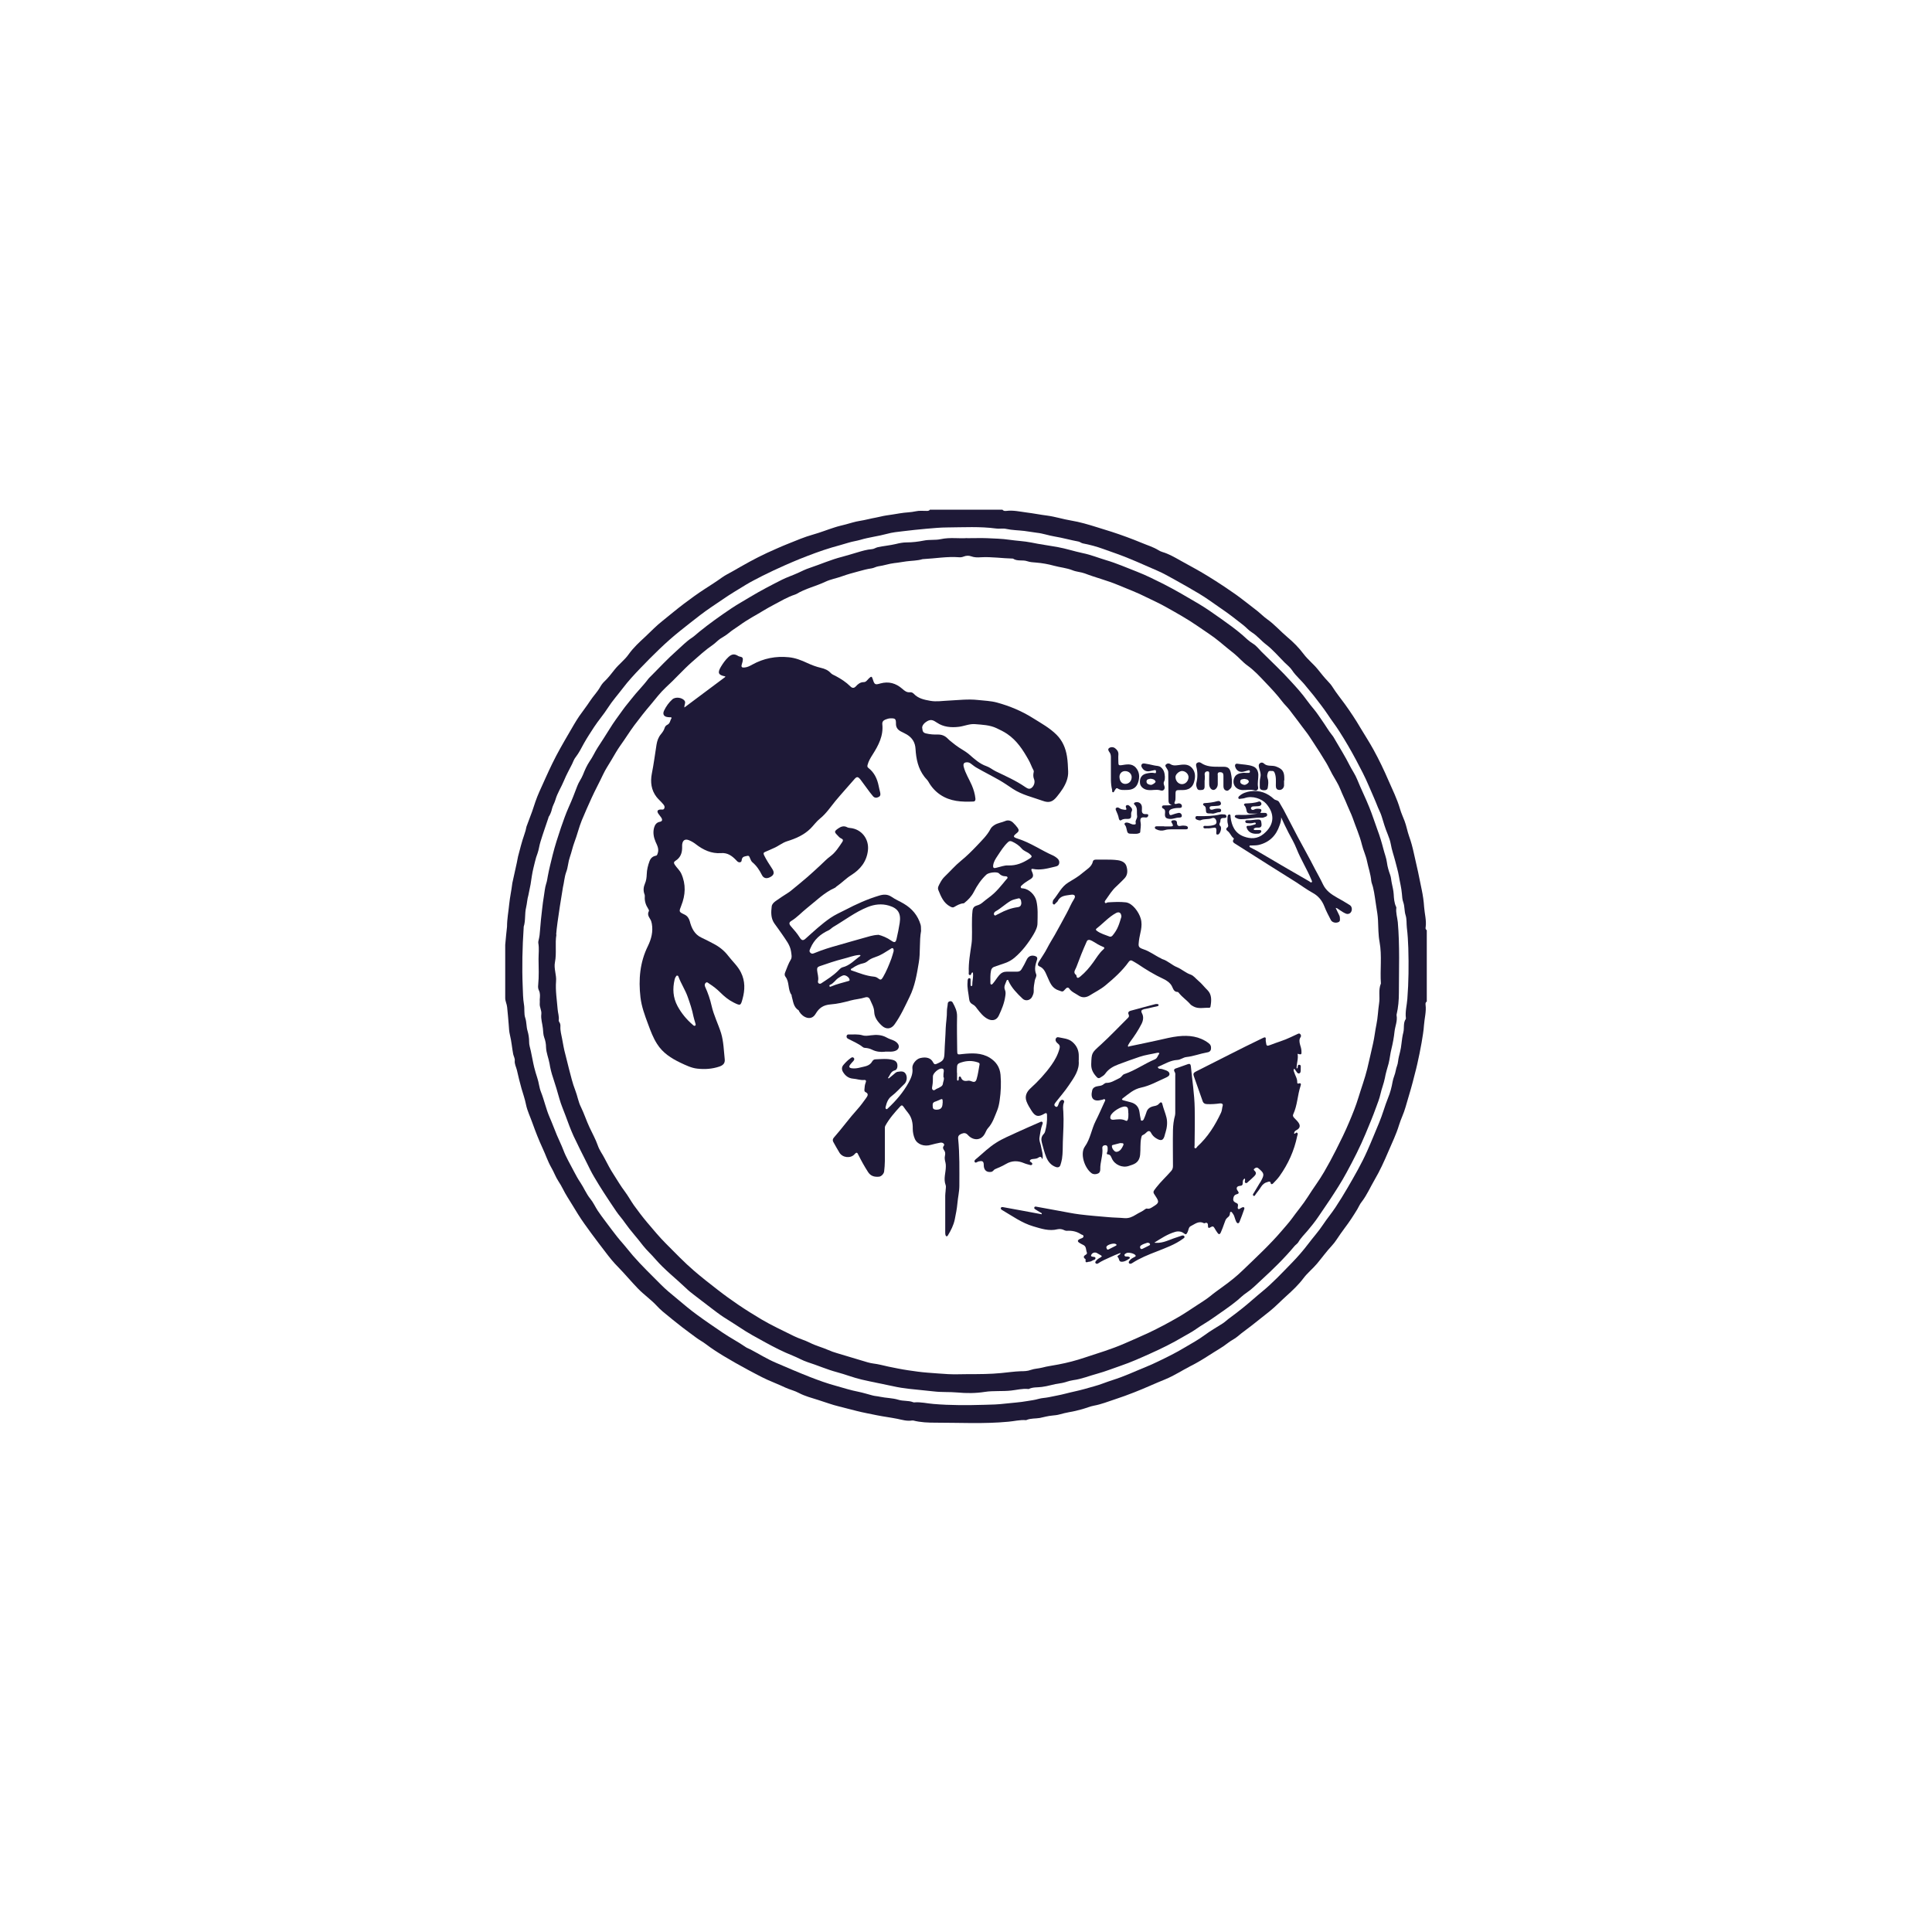 <?xml version="1.0" encoding="UTF-8"?>
<svg id="Layer_1" data-name="Layer 1" xmlns="http://www.w3.org/2000/svg" viewBox="0 0 160 160">
  <defs>
    <style>
      .cls-1 {
        fill: #1e1937;
      }
    </style>
  </defs>
  <path class="cls-1" d="M41.84,78.22c0,1.14,0,2.28,0,3.42,0,.34,0,.68,0,1.02,0,.26.14.5.16.76.04.49.1.95.13,1.44.02.28.03.57.1.85.13.52.17,1.06.27,1.59.04.18.15.36.13.53-.03.3.12.54.18.8.11.51.24,1.01.38,1.52.13.44.28.87.37,1.32.11.54.36,1.03.54,1.55.25.7.52,1.39.83,2.06.25.53.43,1.09.72,1.6.22.37.36.79.6,1.15.28.41.47.88.74,1.3.3.47.58.95.88,1.43.33.53.7,1.03,1.07,1.54.4.55.82,1.09,1.23,1.63.31.41.64.82,1,1.18.57.58,1.09,1.21,1.66,1.8.49.51,1.08.91,1.56,1.43.16.17.32.33.5.48.53.44,1.06.87,1.6,1.29.37.29.76.56,1.14.85.26.2.56.35.82.55.47.36.97.68,1.48.99.65.39,1.3.76,1.97,1.12.55.29,1.09.59,1.66.85.49.22.99.41,1.47.64.37.17.78.26,1.13.45.51.27,1.07.41,1.6.58.58.18,1.15.4,1.74.54.48.12.97.25,1.45.37.55.14,1.12.24,1.69.36.55.11,1.12.18,1.67.29.39.08.8.21,1.22.14.03,0,.07,0,.1,0,.61.16,1.25.18,1.86.18,2.01,0,4.01.11,6.02-.08.48-.04.96-.17,1.45-.13.02,0,.05,0,.07-.02.34-.14.72-.1,1.08-.16.34-.07.68-.17,1.04-.2.2-.02.42-.04.62-.1.25-.07.5-.13.77-.18.37-.06.73-.15,1.09-.25.33-.09.64-.23.97-.29.6-.11,1.17-.34,1.75-.53.52-.17,1.04-.36,1.55-.56.88-.34,1.73-.74,2.6-1.09.73-.3,1.4-.74,2.1-1.1.54-.27,1.05-.58,1.56-.91.52-.34,1.08-.64,1.57-1.03.24-.19.53-.31.76-.51.38-.33.81-.62,1.2-.93.48-.38.97-.77,1.45-1.15.49-.39.92-.85,1.39-1.27.5-.45.99-.91,1.4-1.45.33-.45.78-.8,1.14-1.23.41-.49.79-1.02,1.23-1.49.14-.15.27-.32.39-.5.21-.33.45-.65.68-.97.38-.5.72-1.02,1.04-1.55.12-.2.21-.43.36-.61.43-.56.71-1.21,1.06-1.81.44-.75.8-1.54,1.14-2.34.31-.73.66-1.44.89-2.2.15-.5.4-.98.54-1.49.19-.68.41-1.36.59-2.05.12-.5.27-1.01.38-1.51.13-.59.26-1.19.36-1.78.08-.49.17-.98.2-1.47.04-.55.2-1.1.13-1.66-.01-.1-.02-.21.1-.27v-5.92c-.12-.06-.11-.17-.09-.27.07-.55-.09-1.09-.13-1.64-.03-.48-.1-.97-.2-1.44-.1-.49-.2-.98-.3-1.46-.11-.54-.25-1.06-.36-1.6-.1-.46-.22-.91-.38-1.35-.15-.42-.22-.86-.38-1.28-.13-.34-.28-.66-.38-1.01-.24-.82-.62-1.58-.96-2.36-.37-.86-.78-1.71-1.23-2.53-.34-.62-.73-1.22-1.09-1.82-.39-.67-.82-1.31-1.27-1.94-.34-.47-.71-.92-1.02-1.41-.11-.18-.26-.36-.41-.51-.3-.31-.55-.64-.82-.97-.37-.46-.84-.82-1.19-1.29-.39-.52-.85-.98-1.34-1.39-.57-.48-1.06-1.05-1.67-1.48-.27-.19-.5-.43-.76-.64-.49-.38-.97-.76-1.46-1.13-.43-.33-.89-.62-1.33-.93-.46-.31-.94-.61-1.41-.9-.71-.44-1.46-.83-2.19-1.24-.5-.28-.99-.57-1.54-.73-.11-.03-.22-.09-.32-.15-.44-.27-.93-.41-1.4-.61-.41-.17-.82-.33-1.23-.48-.81-.3-1.63-.56-2.46-.81-.7-.22-1.41-.43-2.13-.55-.67-.11-1.31-.32-1.98-.41-.57-.07-1.15-.19-1.73-.26-.54-.07-1.09-.2-1.65-.13-.12.01-.24.02-.33-.1h-6.01c-.08.12-.21.1-.33.1-.27,0-.56-.03-.82.03-.44.1-.89.09-1.33.17-.38.07-.77.12-1.15.18-.28.04-.54.12-.82.17-.46.08-.91.21-1.37.28-.39.06-.77.19-1.15.29-.31.08-.63.15-.93.25-.6.19-1.2.43-1.81.6-.68.19-1.33.47-1.98.73-.61.24-1.2.51-1.8.78-.98.45-1.92.99-2.86,1.53-.29.16-.59.31-.86.5-.47.34-.96.65-1.44.96-.59.38-1.16.8-1.72,1.22-.61.46-1.2.96-1.8,1.44-.5.39-.94.86-1.4,1.29-.49.45-.98.9-1.38,1.46-.32.46-.79.8-1.15,1.25-.27.34-.54.7-.86,1-.14.13-.26.3-.35.46-.24.42-.58.76-.84,1.16-.28.43-.6.83-.89,1.25-.3.44-.56.91-.83,1.37-.49.84-.98,1.68-1.41,2.57-.37.76-.71,1.54-1.06,2.31-.24.53-.42,1.09-.6,1.64l-.47,1.26c-.04.22-.1.44-.18.66-.21.6-.36,1.21-.52,1.82l-.1.51-.37,1.68c-.07.59-.2,1.16-.26,1.75-.06.62-.18,1.23-.18,1.86,0,0-.15,1.38-.15,1.51ZM43.94,73.24c.07-.46.13-.92.24-1.37l.12-.49c.06-.27.13-.48.22-.72.11-.31.14-.64.24-.95.2-.66.43-1.3.65-1.96.01-.03.02-.06.02-.09.12-.15.25-.5.27-.63.06-.29.22-.52.3-.8.16-.56.49-1.05.71-1.59.19-.47.44-.91.67-1.37.09-.19.16-.4.29-.56.28-.36.48-.77.7-1.17.26-.46.55-.9.83-1.33.36-.55.8-1.05,1.15-1.6.37-.58.83-1.09,1.24-1.63.44-.58.94-1.12,1.44-1.64,1.04-1.08,2.11-2.15,3.29-3.09.56-.44,1.11-.89,1.68-1.32.6-.46,1.23-.87,1.85-1.29.63-.44,1.3-.83,1.95-1.23.43-.26.88-.48,1.32-.71.61-.31,1.24-.6,1.87-.88.4-.18.81-.35,1.22-.52.88-.35,1.77-.69,2.68-.96.46-.13.93-.26,1.39-.4.32-.1.65-.14.96-.23.73-.22,1.49-.3,2.22-.5.43-.12.9-.17,1.35-.22.63-.07,1.26-.15,1.89-.2.59-.05,1.19-.11,1.78-.11,1.34-.01,2.68-.09,4.02.09.27.04.56-.03.82.03.5.11,1.01.11,1.51.17.35.04.69.11,1.03.15.5.05.98.23,1.48.31.67.11,1.32.3,1.98.42.13.03.22.12.35.15.58.11,1.14.26,1.69.46.76.27,1.52.53,2.26.84.74.3,1.46.64,2.2.95.54.23,1.05.53,1.56.81.64.35,1.27.72,1.9,1.09.63.37,1.21.81,1.81,1.22.64.43,1.24.9,1.85,1.38.25.19.45.44.72.61.45.28.78.7,1.2,1.02.56.43,1.02.98,1.52,1.48.21.21.46.4.62.64.32.49.78.85,1.13,1.3.21.27.45.53.66.8.39.51.8,1.02,1.16,1.56.31.48.67.93.97,1.41.5.78.97,1.59,1.4,2.4.36.68.72,1.36,1.02,2.07.26.61.54,1.22.78,1.84.1.24.22.46.3.72.15.5.3,1,.5,1.48.11.27.21.55.26.83.08.48.25.94.37,1.41.1.41.23.82.3,1.24.08.49.21.97.25,1.46.02.23.03.48.11.69.13.36.08.74.2,1.1.1.32.06.68.1,1.02.07.56.1,1.13.12,1.69.04,1.4.03,2.81-.08,4.21-.04.53-.19,1.05-.12,1.59,0,.02,0,.05-.01.07-.23.33-.11.73-.2,1.1-.08.3-.12.64-.16.97-.02.21-.06.43-.11.64-.07.27-.14.54-.17.81-.02.26-.15.49-.19.75-.05.31-.21.61-.26.92-.08.46-.2.92-.38,1.35-.27.67-.45,1.36-.73,2.03-.33.78-.64,1.57-.99,2.35-.47,1.06-1.05,2.06-1.63,3.06-.32.55-.66,1.1-1.01,1.63-.31.47-.69.92-1,1.39-.38.58-.85,1.09-1.26,1.64-.42.55-.88,1.08-1.36,1.57-.79.81-1.56,1.64-2.44,2.36-.54.44-1.06.92-1.61,1.36-.39.32-.79.61-1.19.91-.17.13-.32.28-.5.39-.49.31-1,.6-1.47.95-.52.39-1.09.69-1.64,1.02-.71.43-1.46.8-2.21,1.16-.57.28-1.16.51-1.75.76-.44.19-.87.37-1.32.54-.48.18-.97.32-1.44.5-.51.2-1.05.32-1.58.48-.53.15-1.07.25-1.6.39-.45.12-.91.19-1.36.29-.28.06-.58.06-.85.14-.31.09-.63.13-.94.18-.6.11-1.21.14-1.81.21-.57.07-1.16.09-1.73.1-1.41.04-2.82.05-4.22-.07-.53-.04-1.06-.18-1.6-.13-.03,0-.07,0-.1-.02-.39-.15-.81-.07-1.22-.2-.49-.15-1.02-.14-1.53-.25-.21-.05-.42-.05-.62-.11-.38-.1-.76-.22-1.15-.3-.62-.12-1.22-.31-1.82-.48-.75-.2-1.49-.47-2.21-.75-.94-.37-1.87-.77-2.8-1.17-.73-.31-1.4-.73-2.1-1.1-.13-.07-.27-.11-.39-.19-.63-.44-1.32-.79-1.96-1.23-.7-.48-1.4-.95-2.08-1.45-.58-.42-1.13-.89-1.68-1.35-.46-.38-.92-.75-1.34-1.18-.77-.78-1.57-1.54-2.29-2.37-.27-.31-.51-.63-.78-.94-.18-.21-.37-.42-.54-.64-.31-.4-.62-.8-.92-1.21-.23-.31-.47-.62-.68-.94-.21-.32-.37-.69-.62-.99-.34-.42-.53-.92-.83-1.36-.19-.28-.36-.59-.52-.9-.3-.59-.65-1.16-.88-1.78-.16-.42-.36-.81-.53-1.22-.21-.5-.39-1-.61-1.5-.29-.67-.44-1.4-.71-2.08-.15-.37-.17-.77-.3-1.15-.1-.29-.18-.59-.26-.89-.11-.45-.18-.9-.28-1.35-.05-.25-.15-.51-.14-.77,0-.31-.05-.62-.13-.89-.11-.36-.07-.72-.19-1.08-.12-.34-.04-.75-.11-1.13-.08-.47-.08-.96-.1-1.44-.07-1.64-.03-3.29.08-4.93,0-.02,0-.03,0-.05.17-.52.07-1.07.2-1.6.08-.34.09-.69.19-1.02"/>
  <path class="cls-1" d="M80.07,44.57c.65,0,1.16-.02,1.68,0,.61.03,1.23.04,1.83.13.61.09,1.23.11,1.83.23.71.15,1.43.24,2.15.37.72.13,1.41.36,2.12.51.65.13,1.28.39,1.92.58.88.26,1.72.63,2.57.96.74.29,1.46.65,2.18,1.01,1,.51,1.96,1.08,2.93,1.65.64.38,1.25.82,1.85,1.24.59.42,1.18.84,1.74,1.32.29.26.57.54.92.75.26.16.46.43.68.65.82.82,1.68,1.61,2.45,2.47.46.5.92,1.01,1.32,1.57.19.26.39.51.6.76.24.29.44.61.66.92.28.39.51.81.81,1.18.11.13.19.28.27.42.4.69.83,1.37,1.19,2.09.2.4.47.77.63,1.18.31.77.69,1.52,1,2.3.25.61.44,1.23.67,1.85.2.53.36,1.07.5,1.61.09.37.24.72.29,1.11.04.34.15.7.27,1.03.08.22.08.45.13.67.06.3.14.6.16.92.02.35.04.72.2,1.05.01.02.02.05.02.07-.06.41.08.8.12,1.2.17,1.95.09,3.9.09,5.85,0,.6-.05,1.21-.19,1.8,0,.02-.01.05,0,.08.08.46-.12.88-.17,1.32-.05.48-.14.97-.26,1.46-.1.39-.13.79-.23,1.19-.11.4-.24.8-.31,1.21-.09.46-.27.88-.37,1.34-.08.37-.23.73-.36,1.09-.26.73-.56,1.44-.86,2.16-.46,1.11-1.01,2.18-1.58,3.23-.41.76-.88,1.49-1.36,2.22-.33.49-.66.98-.99,1.46-.27.4-.58.78-.89,1.15-.25.3-.55.58-.75.93-.07.13-.22.21-.32.33-.85,1.02-1.81,1.95-2.78,2.84-.39.36-.76.74-1.21,1.04-.27.18-.51.42-.76.63-.63.52-1.31.96-1.97,1.43-.47.34-.98.61-1.44.94-.34.24-.71.43-1.07.64-.89.53-1.83.99-2.77,1.41-.78.35-1.56.7-2.38.98-.65.22-1.29.48-1.95.66-.67.18-1.31.45-2.01.54-.37.05-.72.22-1.08.26-.51.06-1,.24-1.51.3-.36.05-.74,0-1.08.17-.01,0-.03.01-.05,0-.48-.05-.95.08-1.42.13-.72.08-1.46,0-2.17.11-.76.12-1.53.12-2.27.05-.66-.06-1.31-.01-1.96-.09-.67-.08-1.35-.13-2.02-.21-.45-.05-.91-.12-1.35-.22-.87-.19-1.74-.35-2.6-.55-.69-.16-1.36-.43-2.04-.61-.83-.22-1.61-.57-2.43-.83-.43-.14-.83-.38-1.26-.55-.78-.31-1.52-.69-2.25-1.09-.73-.4-1.46-.79-2.15-1.26-.43-.29-.87-.55-1.3-.83-.37-.24-.71-.51-1.07-.78-.46-.35-.91-.7-1.37-1.05-.24-.18-.49-.38-.7-.59-.84-.8-1.76-1.51-2.52-2.39-.33-.39-.72-.73-1.03-1.13-.48-.64-1.03-1.22-1.49-1.88-.22-.33-.5-.62-.72-.95-.34-.5-.68-1.01-1.01-1.52-.28-.44-.56-.88-.82-1.33-.22-.37-.41-.76-.6-1.15-.37-.74-.75-1.48-1.1-2.23-.25-.55-.46-1.13-.67-1.7-.17-.46-.37-.91-.5-1.38-.16-.59-.34-1.17-.53-1.75-.13-.38-.23-.78-.29-1.17-.08-.45-.27-.87-.29-1.35,0-.26-.05-.55-.15-.81-.09-.24-.08-.5-.11-.75-.04-.39-.18-.78-.13-1.18.04-.31-.16-.58-.13-.89.01-.1,0-.22,0-.33.02-.25.05-.51-.07-.75-.07-.14-.08-.3-.06-.45.07-.72.04-1.44.03-2.15,0-.44.06-.88-.02-1.32-.01-.06,0-.13.01-.17.1-.41.11-.59.13-.86.04-.6.11-1.21.18-1.81.04-.34.08-.69.14-1.03.06-.34.08-.7.19-1.04.07-.2.1-.43.14-.65.11-.59.26-1.17.4-1.74.19-.77.44-1.52.69-2.27.2-.58.4-1.15.65-1.71.26-.57.48-1.15.7-1.73.12-.33.34-.6.47-.93.15-.38.32-.77.55-1.11.25-.35.42-.75.65-1.11.34-.52.68-1.05,1.01-1.58.34-.56.73-1.07,1.11-1.6.21-.3.48-.6.7-.89.44-.57.96-1.07,1.39-1.65.07-.09.15-.16.23-.24.7-.7,1.37-1.43,2.11-2.08.42-.37.8-.78,1.28-1.09.21-.14.39-.32.59-.48.85-.69,1.75-1.33,2.66-1.94.5-.34,1.04-.63,1.56-.95.86-.52,1.75-.98,2.64-1.43.42-.21.88-.36,1.32-.56.32-.15.64-.31.98-.42.9-.3,1.77-.69,2.69-.92.41-.11.83-.24,1.24-.36.4-.12.8-.24,1.21-.27.18-.01.31-.12.48-.16.5-.11,1.02-.15,1.52-.27.28-.07.58-.13.88-.13.48,0,.96-.06,1.42-.15.48-.1.95-.02,1.41-.12.78-.17,1.55-.03,2.19-.09ZM46.08,77.4c-.13.74.03,1.52-.12,2.28-.11.53.14,1.06.09,1.59-.06.77.07,1.54.13,2.3.02.31.14.61.09.94,0,.04.02.09.04.12.09.12.11.25.1.39-.02.34.08.67.14,1,.08.43.15.87.27,1.3.11.39.19.8.3,1.2.16.59.29,1.19.52,1.77.18.45.25.96.47,1.39.27.55.45,1.13.71,1.68.23.5.51.99.69,1.51.13.39.39.72.57,1.08.23.44.46.89.73,1.3.31.48.59.97.94,1.43.27.36.49.77.75,1.14.35.48.7.95,1.08,1.4.51.6,1.01,1.21,1.57,1.77.77.77,1.52,1.56,2.35,2.27.63.54,1.28,1.05,1.94,1.56.55.43,1.11.83,1.68,1.22.63.43,1.28.83,1.93,1.22.86.51,1.78.93,2.68,1.38.43.22.91.34,1.34.56.49.25,1.02.38,1.52.6.23.1.47.19.72.26.69.2,1.38.42,2.07.62.31.09.62.2.94.24.43.05.85.17,1.27.26.54.11,1.07.22,1.61.3.54.08,1.09.16,1.64.2.56.04,1.12.09,1.68.12.56.03,1.11,0,1.67,0,.91,0,1.82,0,2.73-.09.53-.05,1.06-.13,1.6-.15.28,0,.59-.01.85-.11.31-.11.63-.11.94-.19.43-.12.9-.17,1.34-.26.74-.14,1.47-.33,2.18-.57,1.09-.36,2.2-.69,3.26-1.15.68-.3,1.37-.59,2.05-.91.82-.39,1.61-.81,2.39-1.26.55-.31,1.06-.67,1.59-1.01.36-.24.73-.46,1.07-.73.35-.29.73-.56,1.09-.82.58-.42,1.14-.86,1.64-1.35,1.12-1.08,2.27-2.14,3.28-3.33.25-.3.52-.59.75-.9.45-.63.96-1.22,1.37-1.87.43-.69.93-1.34,1.34-2.05.34-.59.67-1.19.98-1.81.39-.77.77-1.54,1.1-2.33.28-.66.55-1.33.76-2.02.24-.79.53-1.57.73-2.38.17-.7.32-1.4.48-2.09.12-.52.17-1.06.28-1.58.12-.57.13-1.16.22-1.74.09-.54-.08-1.11.15-1.65-.08-1.14.1-2.29-.11-3.44-.11-.58-.1-1.2-.13-1.81-.02-.37-.08-.74-.14-1.1-.09-.54-.14-1.08-.27-1.61-.04-.19-.13-.36-.15-.55-.05-.56-.24-1.08-.35-1.62-.09-.46-.31-.9-.42-1.36-.19-.78-.52-1.5-.78-2.26-.12-.33-.29-.65-.42-.98-.18-.46-.41-.9-.59-1.36-.17-.44-.44-.83-.67-1.25-.17-.31-.32-.64-.5-.94-.34-.57-.7-1.13-1.07-1.69-.19-.28-.36-.57-.57-.84-.24-.3-.46-.62-.7-.93-.23-.3-.46-.61-.7-.92-.2-.26-.44-.47-.63-.73-.42-.55-.89-1.05-1.36-1.54-.47-.5-.93-1-1.5-1.41-.39-.28-.7-.66-1.08-.97-.4-.32-.81-.65-1.2-.98-.57-.48-1.21-.87-1.82-1.3-.85-.59-1.75-1.09-2.66-1.6-.51-.29-1.05-.53-1.58-.79-.76-.39-1.57-.69-2.36-1.02-.9-.38-1.85-.61-2.76-.96-.32-.12-.69-.13-1.01-.26-.5-.2-1.04-.24-1.55-.38-.47-.13-.97-.22-1.47-.26-.24-.02-.5-.03-.73-.11-.39-.14-.83.03-1.19-.22-.89-.02-1.77-.16-2.66-.11-.27.02-.54.02-.81-.08-.18-.07-.41-.06-.61.02-.12.05-.25.07-.37.06-.99-.08-1.97.1-2.95.15-.03,0-.07,0-.1.01-.43.13-.89.12-1.33.18-.33.04-.65.11-.98.14-.45.05-.89.21-1.34.27-.2.03-.36.14-.56.17-.37.05-.73.15-1.09.25-.45.12-.9.24-1.34.4-.46.17-.96.25-1.4.46-.78.37-1.65.56-2.39,1.01-.04.02-.08.03-.12.05-.62.2-1.18.54-1.75.84-.62.32-1.2.7-1.81,1.04-.36.21-.71.43-1.05.68-.29.21-.59.38-.87.62-.22.19-.49.33-.73.49-.21.15-.38.34-.59.49-.62.42-1.17.93-1.73,1.42-.76.67-1.43,1.44-2.18,2.12-.45.42-.82.91-1.21,1.38-.49.57-.95,1.16-1.4,1.76-.4.54-.74,1.1-1.13,1.64-.28.39-.51.81-.76,1.23-.23.39-.49.77-.68,1.18-.31.66-.66,1.3-.96,1.96-.28.61-.55,1.23-.81,1.85-.24.59-.38,1.21-.61,1.81-.15.4-.23.81-.37,1.21-.07.2-.12.42-.15.62-.04.23-.09.47-.17.67-.14.4-.16.82-.26,1.23,0,0-.5,2.96-.56,3.91Z"/>
  <path class="cls-1" d="M56.68,58.59c1.15-.86,2.27-1.7,3.4-2.54-.02-.01-.03-.04-.05-.04-.54-.11-.62-.29-.34-.77.18-.3.38-.59.64-.83.27-.25.5-.28.81-.08.13.08.37.03.38.25,0,.15-.04.3-.09.45-.07.23.04.27.23.25.24-.02.44-.13.64-.24.94-.52,1.95-.72,3.02-.61.54.05,1.05.25,1.54.48.37.17.74.31,1.13.4.31.07.59.19.8.42.11.12.27.18.41.25.45.24.87.51,1.23.87.15.15.3.15.44,0,.18-.2.37-.36.67-.36.19,0,.29-.19.42-.31.2-.19.24-.18.32.07.14.45.19.48.63.35.69-.19,1.28-.02,1.81.44.19.17.37.32.65.29.12-.01.22.04.3.12.37.4.87.5,1.38.59.5.09,1,0,1.51-.02.81-.04,1.61-.14,2.43-.05.53.06,1.05.07,1.57.21,1.06.29,2.07.71,3,1.3.67.42,1.37.8,1.94,1.37.49.49.75,1.1.86,1.78.07.42.08.84.1,1.26.02.53-.18,1-.45,1.43-.14.22-.3.43-.47.64-.35.44-.65.56-1.19.36-.83-.3-1.71-.49-2.47-.99-.36-.24-.72-.49-1.1-.71-.63-.36-1.27-.68-1.9-1.04-.17-.09-.32-.23-.48-.34-.09-.07-.19-.11-.31-.11-.26,0-.34.12-.28.37.14.55.45,1.02.67,1.53.15.35.26.72.3,1.1.01.14-.02.24-.18.25-.96.04-1.9,0-2.74-.57-.41-.28-.73-.64-.97-1.07-.09-.16-.23-.27-.34-.42-.52-.68-.68-1.47-.73-2.3-.03-.53-.27-.92-.72-1.19-.17-.1-.35-.18-.52-.27-.25-.14-.39-.34-.38-.64,0-.39-.06-.44-.45-.43-.15,0-.29.05-.42.1-.18.07-.28.19-.26.39.1.96-.32,1.75-.81,2.52-.17.27-.33.53-.41.84-.03.12-.03.18.07.26.49.38.73.9.85,1.5.03.17.08.35.12.52.03.15.05.29-.12.38-.17.09-.34.09-.47-.06-.17-.2-.33-.41-.48-.62-.19-.25-.37-.51-.56-.76-.22-.27-.31-.26-.53,0-.51.59-1.04,1.17-1.54,1.77-.41.5-.77,1.05-1.28,1.46-.3.24-.52.56-.79.83-.55.54-1.23.83-1.94,1.05-.41.13-.72.41-1.11.57-.23.1-.45.21-.68.3-.17.06-.18.14-.11.29.19.39.43.75.67,1.12.21.32.15.53-.19.7-.28.14-.53.09-.67-.2-.2-.4-.44-.76-.79-1.05-.09-.08-.13-.2-.18-.31-.05-.11-.07-.25-.23-.21-.18.04-.39.04-.45.27-.03.1,0,.23-.16.26-.15.02-.23-.08-.32-.18-.34-.35-.7-.62-1.24-.58-.8.06-1.48-.26-2.1-.74-.18-.14-.37-.25-.57-.33-.31-.12-.5,0-.55.32-.02.12,0,.24-.01.36-.01.42-.16.78-.54,1.02-.15.09-.17.18-.07.33.17.26.41.46.54.74.4.89.35,1.77,0,2.65-.2.51-.21.51.27.74.23.11.36.3.43.54.15.58.39,1.1.97,1.37.34.16.67.33,1.01.51.48.25.89.58,1.21,1,.35.46.79.84,1.05,1.37.36.72.34,1.46.13,2.21-.15.56-.18.56-.74.28-.42-.21-.77-.5-1.1-.83-.28-.28-.59-.52-.92-.73-.09-.06-.18-.17-.29-.06-.1.09-.09.21-.04.33.23.5.41,1.03.53,1.56.18.8.55,1.51.79,2.28.21.71.22,1.44.3,2.16.03.32-.13.49-.45.6-.6.2-1.21.24-1.82.17-.49-.05-.95-.28-1.4-.49-.77-.37-1.46-.81-1.93-1.55-.33-.51-.54-1.08-.75-1.65-.27-.72-.54-1.45-.63-2.22-.17-1.47-.05-2.9.62-4.25.28-.58.44-1.19.32-1.85-.03-.14-.06-.26-.14-.38-.12-.2-.24-.39-.11-.64.04-.07-.01-.15-.05-.21-.2-.31-.31-.64-.28-1.01,0-.07,0-.14-.03-.2-.11-.3-.08-.59.04-.87.11-.25.14-.51.15-.77.01-.38.1-.74.23-1.09.09-.24.25-.4.51-.45.11-.02.12-.07.16-.18.14-.37-.03-.67-.17-.98-.16-.38-.23-.77-.12-1.17.07-.24.2-.43.47-.48.2-.04.24-.15.13-.34-.08-.12-.18-.23-.26-.35-.12-.2-.06-.3.17-.33.12-.01.28.06.34-.11.06-.16-.05-.28-.15-.39-.16-.19-.35-.35-.5-.54-.44-.57-.52-1.24-.39-1.92.16-.8.26-1.6.39-2.41.05-.31.15-.61.36-.86.13-.16.25-.32.31-.52.03-.12.12-.22.23-.27.23-.11.22-.35.33-.52.04-.06,0-.1-.07-.1-.07,0-.14,0-.21-.01-.34-.03-.47-.24-.32-.55.17-.35.39-.66.68-.92.26-.24.85-.16,1.03.14.09.16-.05.31-.03.51ZM76.38,60.31c.02.21.04.37.31.43.33.08.66.1.99.09.33,0,.59.11.82.35.19.2.43.35.64.53.37.29.8.48,1.16.8.41.36.84.75,1.39.94.27.09.5.29.76.42.83.4,1.67.77,2.43,1.29.14.09.32.24.52.11.22-.15.34-.47.24-.73-.08-.19-.08-.38-.04-.57.02-.07.02-.14-.02-.2-.15-.27-.24-.57-.4-.84-.46-.82-.96-1.6-1.77-2.15-.28-.19-.59-.34-.89-.48-.55-.26-1.17-.28-1.77-.33-.45-.04-.88.16-1.33.22-.65.08-1.29.02-1.82-.34-.3-.2-.49-.31-.82-.12-.23.13-.43.35-.41.57ZM56.06,80.78c-.1.09-.16.21-.19.34-.18.76-.14,1.49.24,2.2.32.59.74,1.1,1.25,1.54.06.05.13.14.22.07.07-.06.01-.14,0-.21-.05-.18-.11-.36-.15-.54-.11-.56-.29-1.1-.48-1.63-.2-.57-.55-1.09-.76-1.66-.02-.05-.03-.1-.11-.09Z"/>
  <path class="cls-1" d="M95.49,102.9c.66.12,1.17-.15,1.7-.34.23-.08.45-.15.68-.23.08-.02.16-.03.21.05.06.1-.03.15-.1.2-.66.49-1.43.76-2.18,1.06-.7.27-1.4.55-2.03.96-.08.05-.18.1-.26.02-.08-.09,0-.18.06-.25.1-.13.25-.2.4-.28.04-.02.1-.04.08-.11-.07-.17-.63-.31-.79-.19-.07.05-.17.08-.13.19.03.09.12.08.2.08.06,0,.12,0,.18.03.07.03.09.09.02.14-.2.14-.42.28-.68.26-.21-.02-.15-.27-.28-.38-.08-.07.05-.15.13-.2.04-.03.09-.05.09-.15-.31.11-.61.25-.9.38-.32.15-.65.28-.95.49-.06.04-.16.05-.21-.02-.06-.08,0-.14.05-.2.1-.14.25-.21.38-.29.08-.05.13-.09.01-.16-.11-.06-.22-.13-.33-.19-.17-.09-.37-.03-.46.14-.08.15.05.15.13.17.08.02.19-.01.21.1.02.12-.09.15-.18.18-.11.05-.2.13-.33.13-.14,0-.37.18-.3-.18,0-.03-.07-.07-.1-.1-.08-.08-.07-.17.02-.24.09-.07.24-.11.17-.27-.08-.21-.02-.49-.31-.61-.11-.05-.21-.11-.31-.17-.16-.11-.15-.21.02-.3.04-.02.08-.03.12-.05.09-.04.21-.06.21-.19,0-.12-.13-.11-.2-.16-.36-.24-.76-.32-1.19-.29-.06,0-.14-.02-.2-.05-.17-.09-.37-.12-.55-.08-.71.18-1.37-.05-2.02-.24-.95-.28-1.74-.86-2.58-1.35-.06-.04-.14-.09-.1-.18.03-.08.11-.07.18-.06.55.1,1.09.2,1.64.3.52.1,1.04.19,1.56.29.03-.12-.06-.11-.11-.15-.15-.09-.29-.17-.44-.27-.05-.03-.09-.09-.06-.15.02-.07.09-.07.15-.06.62.11,1.24.23,1.86.34.58.1,1.16.23,1.74.3.8.1,1.59.16,2.39.23.44.04.88.04,1.32.08.36.03.65-.1.94-.28.26-.17.55-.27.79-.47.04-.03.1-.05.14-.04.21.05.36-.07.52-.17.48-.29.5-.39.2-.84-.26-.38-.24-.36.04-.73.38-.49.84-.91,1.25-1.38.11-.13.14-.26.14-.42,0-.99-.02-1.97,0-2.96.01-.41.06-.82.17-1.22.02-.09.02-.18.02-.28,0-.99,0-1.99,0-2.98,0-.1.02-.22-.03-.3-.17-.27.01-.31.2-.37.29-.1.58-.21.87-.31.15-.06.23,0,.25.15.11,1.17.3,2.33.32,3.5.02,1.02,0,2.05-.01,3.08,0,.08-.05.2.04.23.09.04.14-.08.19-.14.87-.79,1.47-1.76,1.96-2.8.09-.19.08-.4.14-.59.04-.14-.09-.2-.24-.18-.34.05-.68.07-1.02.06-.21,0-.35-.07-.41-.27-.24-.69-.49-1.38-.73-2.07-.06-.17,0-.27.16-.35,1.84-.92,3.67-1.88,5.53-2.77.18-.09.31-.14.27.15,0,.06.01.12.02.18.04.33.08.34.39.22.55-.22,1.12-.37,1.65-.63.19-.09.39-.18.58-.27.08-.04.16-.07.23.02.05.07.08.15.02.24-.14.2-.1.42-.04.64.05.16.1.32.11.5.02.31,0,.33-.32.24.08.41-.09.8-.08,1.21.04-.01.07-.01.07-.02.05-.09-.02-.29.15-.28.18.01.11.2.12.32,0,.04,0,.09,0,.13-.01.1,0,.22-.12.26-.12.04-.18-.07-.24-.15-.05-.07-.11-.15-.17-.24-.1.1-.05.18-.02.27.08.29.28.55.26.87,0,.07.03.12.12.09.21-.07.2.07.16.19-.26.77-.26,1.61-.61,2.36-.06.12,0,.21.08.3.12.13.26.25.36.4.17.25.11.46-.15.6-.13.07-.23.14-.21.31.11.02.15-.16.25-.07.09.07.02.17,0,.26-.25,1.22-.75,2.32-1.47,3.33-.15.21-.34.4-.52.59-.08.08-.18.11-.21-.03-.04-.16-.13-.12-.23-.09-.25.06-.44.2-.58.43-.12.2-.28.39-.42.58-.05.07-.1.21-.2.13-.09-.07,0-.17.05-.25.15-.26.31-.51.46-.77.04-.06.08-.11.11-.17.31-.58.29-.66-.21-1.08-.12-.1-.22-.05-.32.03-.12.09-.02.14.03.2.17.17.06.32-.06.44-.15.15-.31.29-.47.43-.07.06-.13.16-.23.12-.12-.05-.05-.16-.05-.25,0-.03,0-.06-.01-.12-.18.07-.18.22-.18.36,0,.17-.06.24-.24.25-.27.02-.34.21-.17.42.12.15.08.23-.08.27-.22.05-.28.21-.3.4-.01.18.11.27.27.33.12.05.14.13.12.25-.01.08-.05.19.03.24.08.05.15-.05.23-.08.03-.01.06-.04.09-.05.14-.05.22.01.17.15-.12.35-.25.7-.39,1.05-.07.16-.19.15-.27-.01-.08-.16-.12-.34-.18-.5-.04-.09-.09-.16-.15-.24-.03-.04-.06-.09-.12-.08-.06.01-.07.07-.07.12,0,.18-.09.27-.22.37-.14.11-.18.28-.24.44-.09.26-.19.53-.3.78-.09.19-.18.16-.27.03-.1-.13-.18-.27-.26-.41-.07-.12-.15-.16-.29-.07-.13.08-.25.14-.24-.12,0-.14-.04-.31-.27-.2-.02,0-.06.01-.07,0-.44-.23-.76.09-1.1.25-.17.08-.17.34-.26.51-.09.16-.12.22-.31.07-.19-.16-.49-.18-.71-.11-.63.18-1.18.55-1.77.92ZM92.47,103.12c0-.07-.04-.08-.08-.1-.16-.09-.66.05-.75.21-.04.08,0,.15.03.21.04.07.1.05.16.02.19-.1.38-.19.57-.29.03-.01.05-.04.06-.05ZM95.01,102.92c-.17.06-.37.11-.53.23-.08.06-.08.15-.04.23.05.09.13.06.2.03.16-.08.32-.16.48-.24.06-.03.16-.06.11-.16-.04-.08-.12-.09-.22-.09Z"/>
  <path class="cls-1" d="M73.59,89.32c.13-.11.26-.21.39-.32.12-.1.23-.23.38-.24.22-.03.48-.08.63.15.17.25.12.65-.08.85-.36.34-.68.72-1.08,1.02-.29.22-.4.54-.48.87-.02.06-.03.15.03.19.08.05.12-.03.17-.07.67-.63,1.26-1.32,1.7-2.12.19-.35.37-.74.31-1.18-.04-.33.3-.75.63-.84.51-.13.91-.02,1.09.36.09.17.17.17.32.1.53-.23.6-.35.62-.92.02-.68.08-1.35.1-2.03.02-.47.11-.94.1-1.42,0-.21.06-.4.07-.61,0-.1.08-.17.18-.19.1-.02.18.02.23.11.2.36.37.71.36,1.15-.02.92,0,1.85.01,2.78,0,.42.02.38.45.33.77-.08,1.55-.12,2.25.31.51.32.83.76.89,1.41.06.71.03,1.41-.07,2.1-.04.29-.1.59-.21.86-.21.5-.37,1.04-.76,1.46-.11.12-.17.29-.25.44-.34.65-1.01.57-1.4.14-.17-.19-.32-.21-.56-.11-.2.09-.28.19-.26.4.13,1.29.1,2.59.1,3.89,0,.49-.12.97-.16,1.45-.04.46-.13.9-.22,1.35-.1.48-.32.91-.57,1.32-.07.12-.16.09-.2-.03-.02-.08-.02-.17-.02-.25,0-1,0-2.01,0-3.01,0-.13.02-.25.03-.38,0-.17.06-.36,0-.51-.19-.52.02-1.02.02-1.52,0-.11,0-.22-.03-.33-.05-.19-.09-.38-.04-.58.03-.14.03-.3-.06-.42-.09-.13-.16-.24-.03-.4.09-.13-.09-.29-.3-.25-.26.05-.52.11-.77.18-.55.17-1.14-.03-1.34-.5-.11-.26-.17-.54-.17-.84.01-.47-.08-.93-.39-1.31-.13-.16-.26-.34-.38-.51-.08-.12-.16-.14-.26-.03-.46.5-.91,1.01-1.24,1.61-.05.09-.04.2-.04.3,0,.88,0,1.75,0,2.63,0,.29-.03.58-.06.86-.03.2-.24.42-.44.43-.37.03-.68-.05-.9-.4-.29-.45-.55-.92-.79-1.4-.08-.16-.12-.29-.32-.06-.33.37-.99.29-1.25-.13-.18-.29-.34-.59-.51-.89-.07-.12-.05-.24.04-.35.68-.77,1.28-1.61,1.97-2.37.26-.29.49-.61.72-.93.12-.17.22-.35-.07-.48-.09-.04-.09-.14-.08-.23.01-.19.03-.37.1-.55.06-.14.03-.24-.13-.22-.31.03-.61-.09-.91-.11-.38-.03-.65-.24-.84-.56-.12-.21-.11-.41.05-.59.18-.21.37-.4.6-.56.08-.06.17-.1.25,0,.08.09.02.17-.04.25-.09.1-.19.2-.27.31-.12.17-.07.26.14.29.23.03.47,0,.69-.06.37-.1.79-.11,1.01-.52.05-.09.15-.16.25-.16.49-.02.98-.08,1.46.05.28.08.39.26.37.54-.01.15-.08.29-.21.32-.35.09-.4.41-.57.63l.05.04ZM79.26,88.84c0,.17,0,.34,0,.51,0,.05-.02.14.07.14.06,0,.06-.07.07-.12,0-.03,0-.07,0-.1,0-.05.02-.11.08-.12.05,0,.08.03.1.07.1.3.32.33.59.28.1-.02.22.02.32.06.22.09.33.01.39-.2.12-.39.16-.79.24-1.19.03-.13-.07-.17-.18-.2-.43-.14-.86-.13-1.28,0-.37.11-.41.17-.41.56,0,.1,0,.2,0,.31ZM78.13,89.2c0-.18,0-.33.03-.48.02-.14-.04-.23-.19-.23-.26,0-.7.39-.71.64,0,.27,0,.54-.05.81-.02.11-.06.26.06.33.11.07.2-.06.3-.1.11-.04.22-.1.32-.16.09-.05.17-.12.19-.23.02-.2.14-.39.07-.57ZM78.07,91.35c0-.39,0-.39-.36-.22-.1.05-.21.08-.31.12-.21.09-.16.28-.15.44.01.16.12.2.27.21.38.01.54-.15.54-.55Z"/>
  <path class="cls-1" d="M76.28,77.09c-.16.87-.04,1.77-.19,2.63-.16.96-.32,1.94-.76,2.83-.38.78-.74,1.58-1.25,2.29-.28.39-.69.43-1.04.11-.34-.31-.62-.68-.64-1.13-.01-.4-.2-.69-.34-1.02-.07-.18-.2-.26-.41-.2-.4.13-.82.15-1.22.26-.54.15-1.09.28-1.64.32-.6.05-.95.28-1.25.79-.37.62-1.06.28-1.34-.18-.03-.04-.04-.11-.07-.13-.44-.27-.44-.76-.57-1.18,0-.02,0-.06,0-.07-.34-.45-.16-1.07-.51-1.52-.09-.12-.08-.24-.02-.38.14-.35.26-.71.46-1.04.12-.19.05-.45.02-.68-.08-.54-.43-.95-.72-1.39-.21-.32-.45-.62-.67-.94-.29-.43-.27-.92-.21-1.4.03-.2.18-.33.33-.44.33-.24.68-.46,1.02-.68.09-.06.17-.11.25-.18.46-.38.92-.75,1.37-1.14.38-.33.74-.67,1.11-1.01.26-.24.49-.49.78-.7.42-.31.7-.76.99-1.19.08-.12.06-.21-.07-.27-.15-.06-.25-.18-.35-.29-.26-.26-.25-.32.06-.54.24-.17.48-.26.76-.11.07.04.16.05.25.06.94.09,1.57.91,1.47,1.84-.1.93-.62,1.58-1.38,2.06-.45.28-.8.66-1.23.95-.04.03-.07.08-.12.1-.9.4-1.58,1.1-2.34,1.7-.43.34-.8.76-1.28,1.05-.18.11-.21.23-.04.43.26.3.53.6.74.94.16.26.29.28.5.08.66-.59,1.31-1.2,2.04-1.7.38-.26.82-.46,1.24-.67.9-.47,1.82-.89,2.8-1.18.36-.11.69-.13,1.04.11.31.22.67.36,1,.56.69.41,1.16.97,1.39,1.74.05.17.02.34.04.51ZM72.73,77.41c.33.08.73.24,1.08.49.27.19.37.16.44-.15.1-.44.19-.87.26-1.32.12-.79-.14-1.21-.89-1.43-.6-.18-1.2-.11-1.77.12-1.02.41-1.9,1.09-2.85,1.65-.13.08-.23.2-.37.27-.68.31-1.21.77-1.51,1.48-.06.14-.14.26,0,.39.13.12.25.05.38,0,.63-.26,1.28-.46,1.94-.64.71-.2,1.41-.41,2.11-.6.35-.09.7-.23,1.18-.25ZM74.01,78.77c0-.11,0-.2-.07-.24-.08-.04-.14.03-.21.07-.38.23-.74.49-1.16.63-.22.08-.43.15-.62.29-.13.11-.28.22-.44.25-.34.07-.64.21-.92.41-.05.03-.12.04-.13.11,0,.08.08.08.13.1.58.2,1.15.43,1.77.49.12.01.24.05.33.12.23.18.29.17.44-.08.28-.48.49-1,.69-1.53.08-.21.13-.44.19-.63ZM71.26,79.15l-.03-.06s-.08,0-.12,0c-.44.04-.84.21-1.26.31-.67.17-1.32.39-1.98.62-.16.06-.21.13-.2.32.02.29.14.58.08.88-.02.08-.02.18.07.23.1.05.18,0,.26-.06.45-.3.9-.58,1.29-.96.12-.12.25-.28.4-.32.62-.15,1.01-.62,1.5-.96ZM70.36,81.16c0-.21-.34-.45-.54-.38-.14.05-.27.13-.4.22-.25.17-.39.45-.68.56-.04.01-.06.06-.05.11.03.07.09.05.13.03.47-.21.97-.31,1.46-.46.04-.01.08-.03.08-.08Z"/>
  <path class="cls-1" d="M80.52,80.53c-.12.08-.07.25-.21.22-.12-.03-.08-.15-.08-.24-.03-.8.12-1.58.23-2.37.02-.12.02-.24.03-.35.03-.79-.04-1.58.05-2.37.03-.25.15-.37.36-.43.2-.05.36-.15.51-.28.29-.25.62-.46.9-.72.27-.25.52-.54.76-.83.1-.12.19-.24.29-.35.05-.05.11-.1.07-.17-.03-.06-.1-.07-.16-.07-.22,0-.39-.08-.54-.24-.15-.16-.84-.08-1.04.1-.44.41-.77.9-1.04,1.43-.19.37-.47.67-.79.92-.02.02-.04.03-.07.03-.29.02-.54.17-.78.31-.1.06-.21.01-.31-.04-.56-.29-.77-.83-.99-1.37-.09-.21.05-.4.14-.58.1-.19.22-.38.39-.54.45-.43.86-.91,1.34-1.3.47-.38.9-.81,1.31-1.24.41-.44.86-.86,1.14-1.4.07-.14.19-.23.32-.32.28-.18.61-.21.91-.34.2-.09.45-.05.64.14.14.13.26.27.37.42.12.16.13.29-.05.43-.35.28-.35.34.08.48,1.05.33,1.94.97,2.93,1.4.07.03.13.08.2.12.19.13.35.3.28.55-.06.22-.27.22-.45.27-.57.14-1.13.28-1.72.16-.14-.03-.15.06-.1.17.19.42.16.54-.25.77-.2.12-.39.25-.56.41-.05.05-.13.1-.09.19.03.08.11.07.18.07.52.06.99.54,1.11,1.04.14.61.1,1.23.09,1.85,0,.32-.16.63-.32.91-.43.72-.94,1.4-1.59,1.95-.23.19-.49.34-.78.44-.3.1-.6.2-.9.31-.14.05-.23.16-.26.32-.07.33-.05.66-.05.99,0,.06,0,.13.06.15.07.02.11-.04.15-.08.19-.22.33-.47.52-.69.17-.2.37-.29.62-.29.28,0,.57,0,.85,0,.17,0,.29-.05.38-.2.15-.25.29-.5.41-.76.13-.3.36-.42.66-.35.17.04.28.13.21.33-.13.39-.24.77-.07,1.19.07.17-.08.34-.11.51-.05.29-.11.57-.09.86.01.19-.06.35-.14.51-.15.29-.55.38-.79.14-.45-.43-.9-.88-1.16-1.46-.02-.04-.02-.09-.07-.09-.05,0-.08.03-.09.07-.09.25-.26.48-.13.77.07.16.05.35.02.53-.08.56-.29,1.07-.53,1.58-.17.37-.51.48-.89.3-.39-.19-.64-.52-.9-.85-.1-.14-.2-.28-.36-.36-.19-.1-.29-.24-.31-.46-.05-.47-.18-.93-.13-1.41,0-.07,0-.14.02-.2.02-.07.07-.13.15-.11.08.01.08.08.08.14,0,.14,0,.27,0,.41,0,.04,0,.09.06.1.06,0,.08-.04.08-.08-.01-.33.11-.66.05-1.03ZM82.41,71.88c.05,0,.08-.01.12-.02.32-.07.65-.21.97-.19.66.03,1.21-.21,1.74-.55.26-.16.25-.22.02-.41-.2-.17-.48-.23-.65-.44-.21-.25-.48-.43-.78-.57-.15-.07-.25-.06-.36.05-.35.33-.6.74-.86,1.13-.16.24-.32.48-.36.78-.02.14,0,.24.16.23ZM84.58,74.77c0-.23-.1-.41-.24-.37-.21.06-.43.09-.63.2-.45.26-.82.63-1.27.88-.09.05-.17.18-.11.28.08.13.18,0,.27-.03.06-.02.12-.06.18-.09.47-.25.96-.44,1.49-.51.24-.03.3-.15.32-.37Z"/>
  <path class="cls-1" d="M91.64,71.19c.24,0,.59,0,.94.05.33.05.62.19.71.5.1.34.12.71-.17,1.01-.22.22-.43.44-.66.65-.36.32-.6.72-.87,1.1-.05.07-.14.16-.08.25.06.1.15-.01.23-.02.5-.03,1.02-.06,1.51,0,.55.08,1.07.81,1.22,1.34.19.66-.08,1.24-.15,1.85-.06.47-.05.55.39.7.52.17.95.52,1.44.75.04.02.07.05.11.06.46.14.79.5,1.22.67.4.17.71.47,1.12.61.26.09.43.34.64.51.28.23.5.53.76.78.37.37.33.87.25,1.35-.01.07-.06.12-.12.11-.44-.02-.89.12-1.31-.12-.09-.05-.18-.1-.25-.18-.29-.34-.67-.58-.94-.93-.03-.03-.06-.08-.1-.08-.33,0-.37-.28-.49-.5-.15-.27-.43-.46-.69-.58-.75-.35-1.44-.77-2.12-1.23-.14-.1-.3-.17-.44-.26-.13-.08-.22-.05-.31.07-.54.76-1.24,1.38-1.95,1.97-.39.32-.86.55-1.29.82-.25.15-.58.24-.93,0-.26-.18-.57-.29-.76-.57-.09-.13-.21-.09-.31.03-.25.29-.24.23-.59.11-.57-.19-.71-.69-.92-1.14-.15-.33-.26-.68-.65-.84-.2-.08-.12-.26-.04-.39.23-.38.49-.73.69-1.13.19-.37.41-.72.62-1.08.34-.6.66-1.2.99-1.81.21-.38.36-.78.6-1.15.17-.26.07-.42-.25-.37-.41.07-.87.05-1.09.52-.03.06-.09.1-.14.15-.07.05-.12.19-.22.12-.1-.06-.06-.18-.04-.28,0-.03.02-.07.04-.09.41-.48.65-1.08,1.24-1.44.41-.25.84-.49,1.2-.81.31-.27.73-.47.83-.93.03-.13.15-.15.27-.15.24,0,.48,0,.83,0ZM90.26,77.84c-.17-.02-.23.04-.27.15-.31.69-.59,1.39-.85,2.1-.08.23-.32.45,0,.67,0,0,0,.02,0,.02.04.33.21.18.34.08.41-.34.75-.74,1.06-1.17.26-.36.49-.76.83-1.06.15-.13.08-.18-.03-.22-.29-.12-.56-.28-.83-.45-.09-.06-.2-.09-.26-.12ZM92.87,75.92c-.01-.33-.19-.44-.44-.31-.61.33-1.07.86-1.61,1.28-.09.07-.08.13.02.2.31.23.69.33,1.04.47.1.04.2-.01.27-.1.19-.23.35-.48.46-.76.11-.26.18-.54.26-.78Z"/>
  <path class="cls-1" d="M95.9,88.41c.05.09.11.1.17.1.14,0,.27.06.4.1.17.05.35.14.38.3.03.19-.18.28-.33.35-.66.29-1.3.66-2.02.81-.62.13-1.04.53-1.51.88-.13.1-.06.15.06.18.19.05.38.1.57.15.44.11.69.38.75.83.02.18.05.35.09.53.01.07,0,.17.1.17.09,0,.14-.07.17-.14.07-.17.15-.34.2-.52.09-.35.34-.49.66-.55.17-.03.31-.08.42-.22.1-.12.21-.13.25.05.09.38.25.74.34,1.11.1.4.05.84-.08,1.26-.02.06-.04.11-.05.17-.11.48-.3.56-.72.3-.18-.11-.33-.26-.43-.46-.09-.17-.21-.18-.35-.05-.1.09-.2.19-.33.24-.1.04-.1.14-.13.24-.1.46-.04.93-.09,1.4-.05.42-.24.67-.62.81-.1.04-.21.07-.32.11-.54.18-1.17-.1-1.4-.62-.07-.15-.11-.32-.33-.34-.11,0-.1-.1-.06-.18.05-.1.04-.22.04-.33,0-.13-.03-.24-.19-.25-.16,0-.26.1-.25.23.07.6-.19,1.17-.17,1.76,0,.15-.04.3-.2.36-.17.07-.36.08-.52-.03-.59-.43-.97-1.62-.56-2.2.46-.64.55-1.44.9-2.13.26-.51.49-1.05.73-1.57.03-.07.1-.14.03-.21-.05-.06-.13,0-.19.02-.02,0-.03,0-.05.01-.68.19-.98-.09-.81-.78.06-.26.31-.33.54-.36.16-.02.3-.05.42-.16.06-.05.14-.1.21-.1.38.01.68-.2,1-.35.12-.05.22-.12.3-.23.05-.06.12-.13.2-.15.89-.3,1.66-.86,2.52-1.22.21-.09.23-.3.35-.45.08-.1-.1-.11-.16-.09-.48.11-.98.17-1.45.33-.59.2-1.18.41-1.76.63-.43.16-.82.38-1.09.77-.1.15-.27.23-.42.33-.11.07-.2.04-.28-.05-.28-.3-.47-.61-.46-1.06.03-.97.04-.94.79-1.62.78-.71,1.51-1.49,2.26-2.23.08-.08.1-.16.05-.27-.08-.16,0-.27.15-.31.68-.19,1.37-.37,2.05-.55.05-.01.1-.02.15-.01.06,0,.13.01.13.09,0,.06-.05.08-.1.09-.32.07-.65.15-.97.22-.05.01-.1.01-.15.03-.16.06-.28.09-.16.33.15.27.12.58-.03.88-.27.53-.59,1.01-.94,1.48-.06.08-.11.17-.16.26-.02.03-.04.09-.03.12.03.06.09.02.13,0,.8-.17,1.6-.33,2.4-.51.54-.12,1.08-.26,1.63-.32.9-.1,1.76,0,2.51.56.18.13.23.28.21.48-.02.2-.17.28-.34.3-.57.1-1.12.32-1.7.38-.27.03-.48.23-.75.24-.57.03-1.03.33-1.53.54-.03.01-.06.03-.1.06ZM93.44,92.19c0-.08,0-.21-.02-.33-.01-.12-.08-.2-.21-.22-.35-.05-1.13.44-1.24.78-.07.23.03.33.26.31.33-.03.66-.09.98.07.13.07.17-.02.2-.11.05-.15.03-.3.04-.5ZM92.79,94.66c-.17.04-.4.1-.62.16-.04,0-.09.05-.09.08,0,.16.08.29.19.4.08.08.17.12.3.07.23-.08.33-.27.43-.47.1-.2.03-.24-.21-.23Z"/>
  <path class="cls-1" d="M89.33,87.82c.09.78-.37,1.4-.8,2.04-.33.49-.72.94-1.09,1.41-.04.05-.08.11-.11.17-.04.1.02.16.1.21.09.05.14,0,.18-.08.07-.13.08-.28.19-.39.07-.07.14-.13.24-.08.11.05.1.15.06.24-.09.23-.06.47-.04.71.05.84-.01,1.68-.04,2.52-.01.46,0,.93-.07,1.4-.03.18-.08.35-.13.51-.05.16-.18.23-.37.17-.41-.14-.65-.45-.8-.81-.16-.39-.26-.81-.37-1.22-.07-.26-.05-.5.16-.71.05-.05.09-.13.11-.2.12-.44.18-.88.16-1.34,0-.16-.04-.25-.23-.13-.5.29-.74.23-1.05-.25-.16-.25-.32-.51-.42-.78-.16-.43.01-.79.34-1.09.64-.58,1.22-1.21,1.72-1.91.3-.42.55-.88.68-1.39.04-.16.01-.28-.12-.38-.07-.05-.13-.11-.17-.18-.11-.16,0-.4.19-.36.39.09.82.1,1.15.38.37.31.55.71.54,1.19,0,.1,0,.2,0,.36Z"/>
  <path class="cls-1" d="M110.61,75.18c.11.24.2.42.29.6.03.06.06.13.06.19,0,.15.07.34-.15.41-.23.08-.49,0-.59-.18-.19-.37-.39-.74-.54-1.13-.2-.51-.51-.88-.99-1.14-.47-.26-.9-.58-1.35-.87-.74-.47-1.49-.93-2.23-1.4-.92-.58-1.84-1.16-2.76-1.75-.14-.09-.35-.18-.18-.41.03-.04,0-.09-.04-.11-.19-.16-.26-.42-.47-.57-.11-.08-.16-.19-.02-.29.11-.08.07-.18.05-.28-.06-.19-.04-.39-.03-.58,0-.09.03-.21.14-.22.14,0,.1.13.11.22.09.71.35,1.32,1.08,1.6.58.22,1.14.22,1.66-.21.94-.78.91-1.7.21-2.5-.36-.41-1.13-.69-1.77-.47-.11.04-.23.04-.35.06-.07,0-.14.05-.18-.04-.03-.08.02-.13.07-.18.26-.24.59-.35.93-.4.75-.1,1.39.13,1.94.64.12.12.34.08.44.27.11.21.25.41.36.62.4.76.79,1.52,1.19,2.28.47.88.96,1.74,1.41,2.63.22.42.46.83.66,1.26.24.52.68.83,1.16,1.1.36.2.73.41,1.07.63.24.15.21.59-.05.7-.2.09-.37-.04-.54-.13-.15-.09-.3-.2-.45-.3-.03-.02-.06-.02-.16-.05ZM106.1,67.68c.01.24-.05.46-.13.67-.28.84-.83,1.4-1.71,1.62-.21.05-.42.04-.64.05-.05,0-.12-.02-.14.04-.03.07.04.11.09.13.16.09.33.17.5.26.81.47,1.62.95,2.42,1.42.65.38,1.3.75,1.94,1.12.06.04.13.13.2.07.06-.05,0-.14-.03-.21-.36-.87-.87-1.67-1.22-2.55-.18-.46-.43-.89-.66-1.32-.22-.43-.43-.86-.63-1.31Z"/>
  <path class="cls-1" d="M86.31,95.98c-.07-.2-.17-.21-.32-.11-.15.11-.32.09-.49.12-.08.01-.18.04-.21.13-.03.08.08.1.12.14.05.05.11.1.07.17-.04.07-.12.07-.18.05-.17-.05-.35-.09-.51-.16-.5-.21-.99-.21-1.47.07-.29.17-.59.3-.9.43-.13.05-.17.2-.33.23-.39.06-.62-.15-.62-.57,0-.29-.1-.37-.39-.3,0,0-.02,0-.02,0-.12.02-.26.18-.34.05-.08-.12.1-.24.2-.32.51-.44,1-.91,1.57-1.27.54-.35,1.15-.59,1.74-.87.61-.28,1.23-.55,1.85-.82.08-.03.15-.1.24-.03.07.07.02.14,0,.21-.13.34-.17.69-.23,1.04-.06.29.1.56.14.85.05.31.17.6.11.95Z"/>
  <path class="cls-1" d="M97.07,66.65c-.3-.03-.3-.23-.3-.45,0-.75-.02-1.49-.02-2.24,0-.14-.07-.24-.14-.35-.06-.1-.16-.2-.04-.31.11-.1.25-.09.36-.02.19.13.37.12.6.09.4-.05.84-.15,1.18.22.32.37.29.79.17,1.2-.13.45-.48.64-.94.64-.63,0-.59-.05-.59.6,0,.13,0,.25-.06.37-.07.15,0,.21.15.17.06-.01.12-.04.17-.04.14,0,.26.07.27.22,0,.16-.13.16-.24.16-.22,0-.42.02-.63.1-.21.08-.22.24-.17.39.05.17.18.09.3.05.14-.05.28-.09.42-.12.16-.04.28.04.31.19.03.17-.11.19-.23.19-.26,0-.49.13-.76.11-.32-.03-.43-.12-.4-.45.02-.18.03-.33-.17-.42-.06-.03-.1-.1-.07-.17.03-.08.11-.08.17-.08.21-.02.43.03.65-.06ZM98.43,64.37c0-.27-.25-.51-.53-.52-.24,0-.54.26-.55.48-.01.32.22.6.52.61.3.01.55-.25.56-.58Z"/>
  <path class="cls-1" d="M92,63.82c0-.41,0-.76,0-1.11,0-.14-.02-.27-.1-.39-.09-.12-.18-.26-.06-.36.14-.11.35-.11.5,0,.17.13.3.29.28.54-.02.22,0,.44,0,.66,0,.19.04.24.25.21.41-.06.86-.18,1.2.21.31.36.32.79.19,1.2-.14.45-.46.64-.94.64-.25,0-.51.04-.75-.12-.14-.09-.19.08-.26.17-.04.06-.06.17-.15.14-.09-.03-.04-.13-.06-.2-.14-.55-.09-1.11-.1-1.61ZM93.72,64.36c0-.28-.24-.51-.56-.5-.25,0-.44.2-.45.45,0,.36.17.6.47.61.31,0,.53-.22.54-.55Z"/>
  <path class="cls-1" d="M99.76,64.62c0,.18,0,.36,0,.54,0,.14-.06.25-.22.26-.15.01-.32.05-.4-.13-.06-.14-.1-.29-.06-.45.11-.44.11-.89,0-1.33-.03-.11-.06-.25.06-.33.1-.07.22-.07.32,0,.47.33,1.01.32,1.55.32.11,0,.22,0,.33,0,.36,0,.51.14.59.49.08.36.12.73.07,1.1-.01.09-.04.16-.11.22-.1.09-.19.22-.35.16-.17-.06-.22-.2-.22-.37,0-.29,0-.58,0-.87,0-.18-.07-.28-.28-.28-.23,0-.2.15-.19.3,0,.23,0,.46,0,.69,0,.25-.18.48-.36.48-.18,0-.34-.2-.35-.47-.01-.26,0-.53,0-.79,0-.12.04-.3-.16-.28-.16.01-.24.13-.21.31.02.14,0,.29,0,.43h0Z"/>
  <path class="cls-1" d="M73.29,87.1c-.37.04-.73,0-1.07-.17-.18-.09-.38-.14-.59-.15-.06,0-.12-.02-.17-.06-.37-.3-.81-.47-1.22-.69-.1-.05-.14-.12-.13-.22.02-.12.1-.15.2-.14.37.01.75-.04,1.12.07.22.07.46.03.69,0,.46-.06.9-.05,1.32.19.16.09.34.15.52.22.15.06.29.15.39.28.16.21.09.45-.14.57-.29.14-.6.08-.91.09Z"/>
  <path class="cls-1" d="M103.14,64.01c.09,0,.17,0,.26,0,.09,0,.12-.06.11-.13-.01-.09-.06-.11-.14-.08-.11.03-.21.06-.32.09-.34.11-.64-.04-.75-.37-.06-.18.02-.3.18-.27.43.07.89.06,1.3.22.3.12.42.39.43.69.01.34-.09.68-.02,1.04.04.19-.13.32-.29.26-.33-.11-.66-.02-.99-.03-.57-.02-.91-.49-.69-1.02.13-.31.44-.38.74-.41.06,0,.12,0,.18,0h0ZM103.07,64.5c-.14.04-.36,0-.36.23,0,.17.17.24.33.27.14.02.41-.18.38-.28-.04-.17-.2-.19-.35-.21Z"/>
  <path class="cls-1" d="M96.47,64.33c0,.14,0,.27-.07.4-.06.11-.02.23.02.34.1.25-.05.47-.3.39-.34-.11-.66,0-.99-.03-.37-.02-.68-.25-.72-.56-.05-.45.15-.74.58-.82.2-.04.4-.08.61-.03.05.01.11.03.13-.04.01-.05,0-.1,0-.15-.02-.06-.07-.06-.13-.05-.12.03-.25.06-.37.08-.28.06-.51-.04-.65-.28-.05-.08-.09-.17-.04-.26.05-.1.16-.1.25-.09.27.05.53.09.8.16.19.05.39.01.56.16.25.21.3.48.32.77ZM95.28,64.49c-.14.03-.34.03-.33.24,0,.19.19.25.35.27.12.02.42-.19.4-.27-.07-.19-.24-.22-.42-.24Z"/>
  <path class="cls-1" d="M106.34,64.63c0,.14,0,.29,0,.43-.02.21-.19.37-.39.36-.24-.01-.29-.16-.29-.37,0-.35.04-.71-.1-1.05-.05-.12-.11-.16-.22-.15-.12.01-.26-.06-.33.12-.06.16-.1.3-.03.49.09.25.05.52.01.78-.03.19-.21.22-.39.2-.17-.02-.28-.09-.27-.27,0-.27-.02-.54.05-.81.07-.27-.05-.53-.11-.79-.03-.13-.06-.25.06-.35.11-.1.24-.08.33,0,.28.28.66.14.99.25.53.19.71.41.71.97,0,.07,0,.14,0,.2h0Z"/>
  <path class="cls-1" d="M93.85,69.05c-.47,0-.47,0-.57-.47-.01-.06-.04-.13-.07-.19-.03-.06-.12-.12-.07-.2.06-.09.17-.07.26-.06.17.03.31.16.49.15.11,0,.2.01.16-.17-.04-.19.16-.33.12-.55-.05-.32.08-.66-.22-.93-.09-.08-.02-.17.1-.19.28-.06.51.12.52.41,0,.06,0,.12,0,.18-.03.25.04.42.35.39.08,0,.2,0,.17.13-.02.11-.11.17-.23.15-.37-.05-.47.05-.4.42.05.26-.02.52-.03.78,0,.08-.09.1-.15.12-.14.05-.29.03-.43.03Z"/>
  <path class="cls-1" d="M104.37,67.32c.14,0,.26,0,.37,0,.09,0,.18.02.2.13.02.12-.06.17-.16.2-.09.03-.18.08-.27.07-.59-.04-1.17.13-1.76.12-.14,0-.27-.04-.39-.11-.05-.03-.11-.06-.1-.13.01-.08.08-.1.15-.11.15,0,.29-.01.44,0,.44.02.88-.05,1.31-.11-.21,0-.42,0-.63,0-.13,0-.25-.06-.28-.18-.05-.18-.05-.36-.2-.5-.07-.06,0-.16.09-.16.38-.02.75-.03,1.11-.16.09-.03.19.05.21.15.03.12-.07.2-.17.22-.14.03-.29.02-.43.03-.09,0-.19,0-.25.1-.02.05-.02.1.02.14.08.08.17.06.26.01.11-.06.23-.06.35-.05.25.01.29.1.12.36Z"/>
  <path class="cls-1" d="M100.74,68.85c0-.29-.04-.34-.3-.29-.17.03-.34.05-.51.04-.1,0-.27.04-.27-.11,0-.13.16-.09.25-.09.21,0,.42-.01.63-.08.2-.06.23-.2.19-.35-.05-.17-.18-.29-.37-.21-.3.12-.63.03-.93.17-.04.02-.1,0-.15,0-.12-.04-.29-.06-.28-.22.01-.17.18-.12.29-.12.59,0,1.18,0,1.76-.14.11-.03.24,0,.36,0,.09.01.16.07.16.17,0,.1-.09.12-.17.12-.17,0-.34,0-.33.25,0,.14-.18.27,0,.43.14.13-.02.66-.2.69-.22.04-.11-.17-.15-.24Z"/>
  <path class="cls-1" d="M92.54,66.87c.07,0,.12.03.17.06.12.09.26.11.41.13.12.01.21.02.14-.15-.03-.08-.06-.17.04-.22.1-.05.18,0,.25.06.14.13.28.25.16.47-.05.1-.03.23-.03.35,0,.17-.08.24-.25.25-.19,0-.39-.03-.57.1-.1.07-.18-.02-.2-.12-.04-.24-.14-.47-.24-.69-.06-.13-.03-.21.11-.24Z"/>
  <path class="cls-1" d="M104.01,69.05c-.4,0-.68-.2-.77-.52-.03-.13.07-.15.15-.14.19.01.35-.07.52-.11.05-.01.1-.04.09-.1-.02-.06-.08-.06-.13-.05-.18.06-.37.06-.56.04-.08,0-.18-.03-.18-.14,0-.1.1-.1.18-.1.29.02.58-.06.87-.06.25,0,.26.09.29.33.05.35-.15.35-.38.34-.04,0-.09,0-.13.02-.06.02-.13.04-.13.11,0,.08.09.07.14.07.11,0,.22,0,.33,0,.06,0,.13,0,.15.07.03.08-.03.13-.08.17-.12.1-.26.05-.36.07Z"/>
  <path class="cls-1" d="M96.41,68.44c.19,0,.38,0,.56,0,.18,0,.2-.07.12-.22-.05-.09-.18-.22.02-.28.16-.04.36,0,.36.18,0,.32.17.31.4.26.11-.02.22,0,.33.01.1.02.19.07.18.18-.01.11-.12.11-.2.11-.39,0-.79,0-1.18,0-.19,0-.37.01-.55.07-.23.07-.47.04-.69-.07-.06-.03-.13-.07-.12-.15.01-.09.09-.1.16-.1.2,0,.41,0,.61,0h0Z"/>
  <path class="cls-1" d="M100.35,67.37c-.47,0-.47,0-.49-.39,0-.12-.05-.21-.16-.27-.05-.03-.08-.07-.06-.13.02-.05.07-.07.12-.07.36-.02.71-.06,1.05-.16.13-.04.27,0,.3.16.03.16-.11.2-.23.22-.16.02-.32.02-.48.03-.11,0-.25.02-.22.17.03.15.17.14.27.11.17-.06.34-.09.53-.07.09,0,.15.05.15.14,0,.09-.05.15-.14.15-.24,0-.45.17-.65.11Z"/>
</svg>